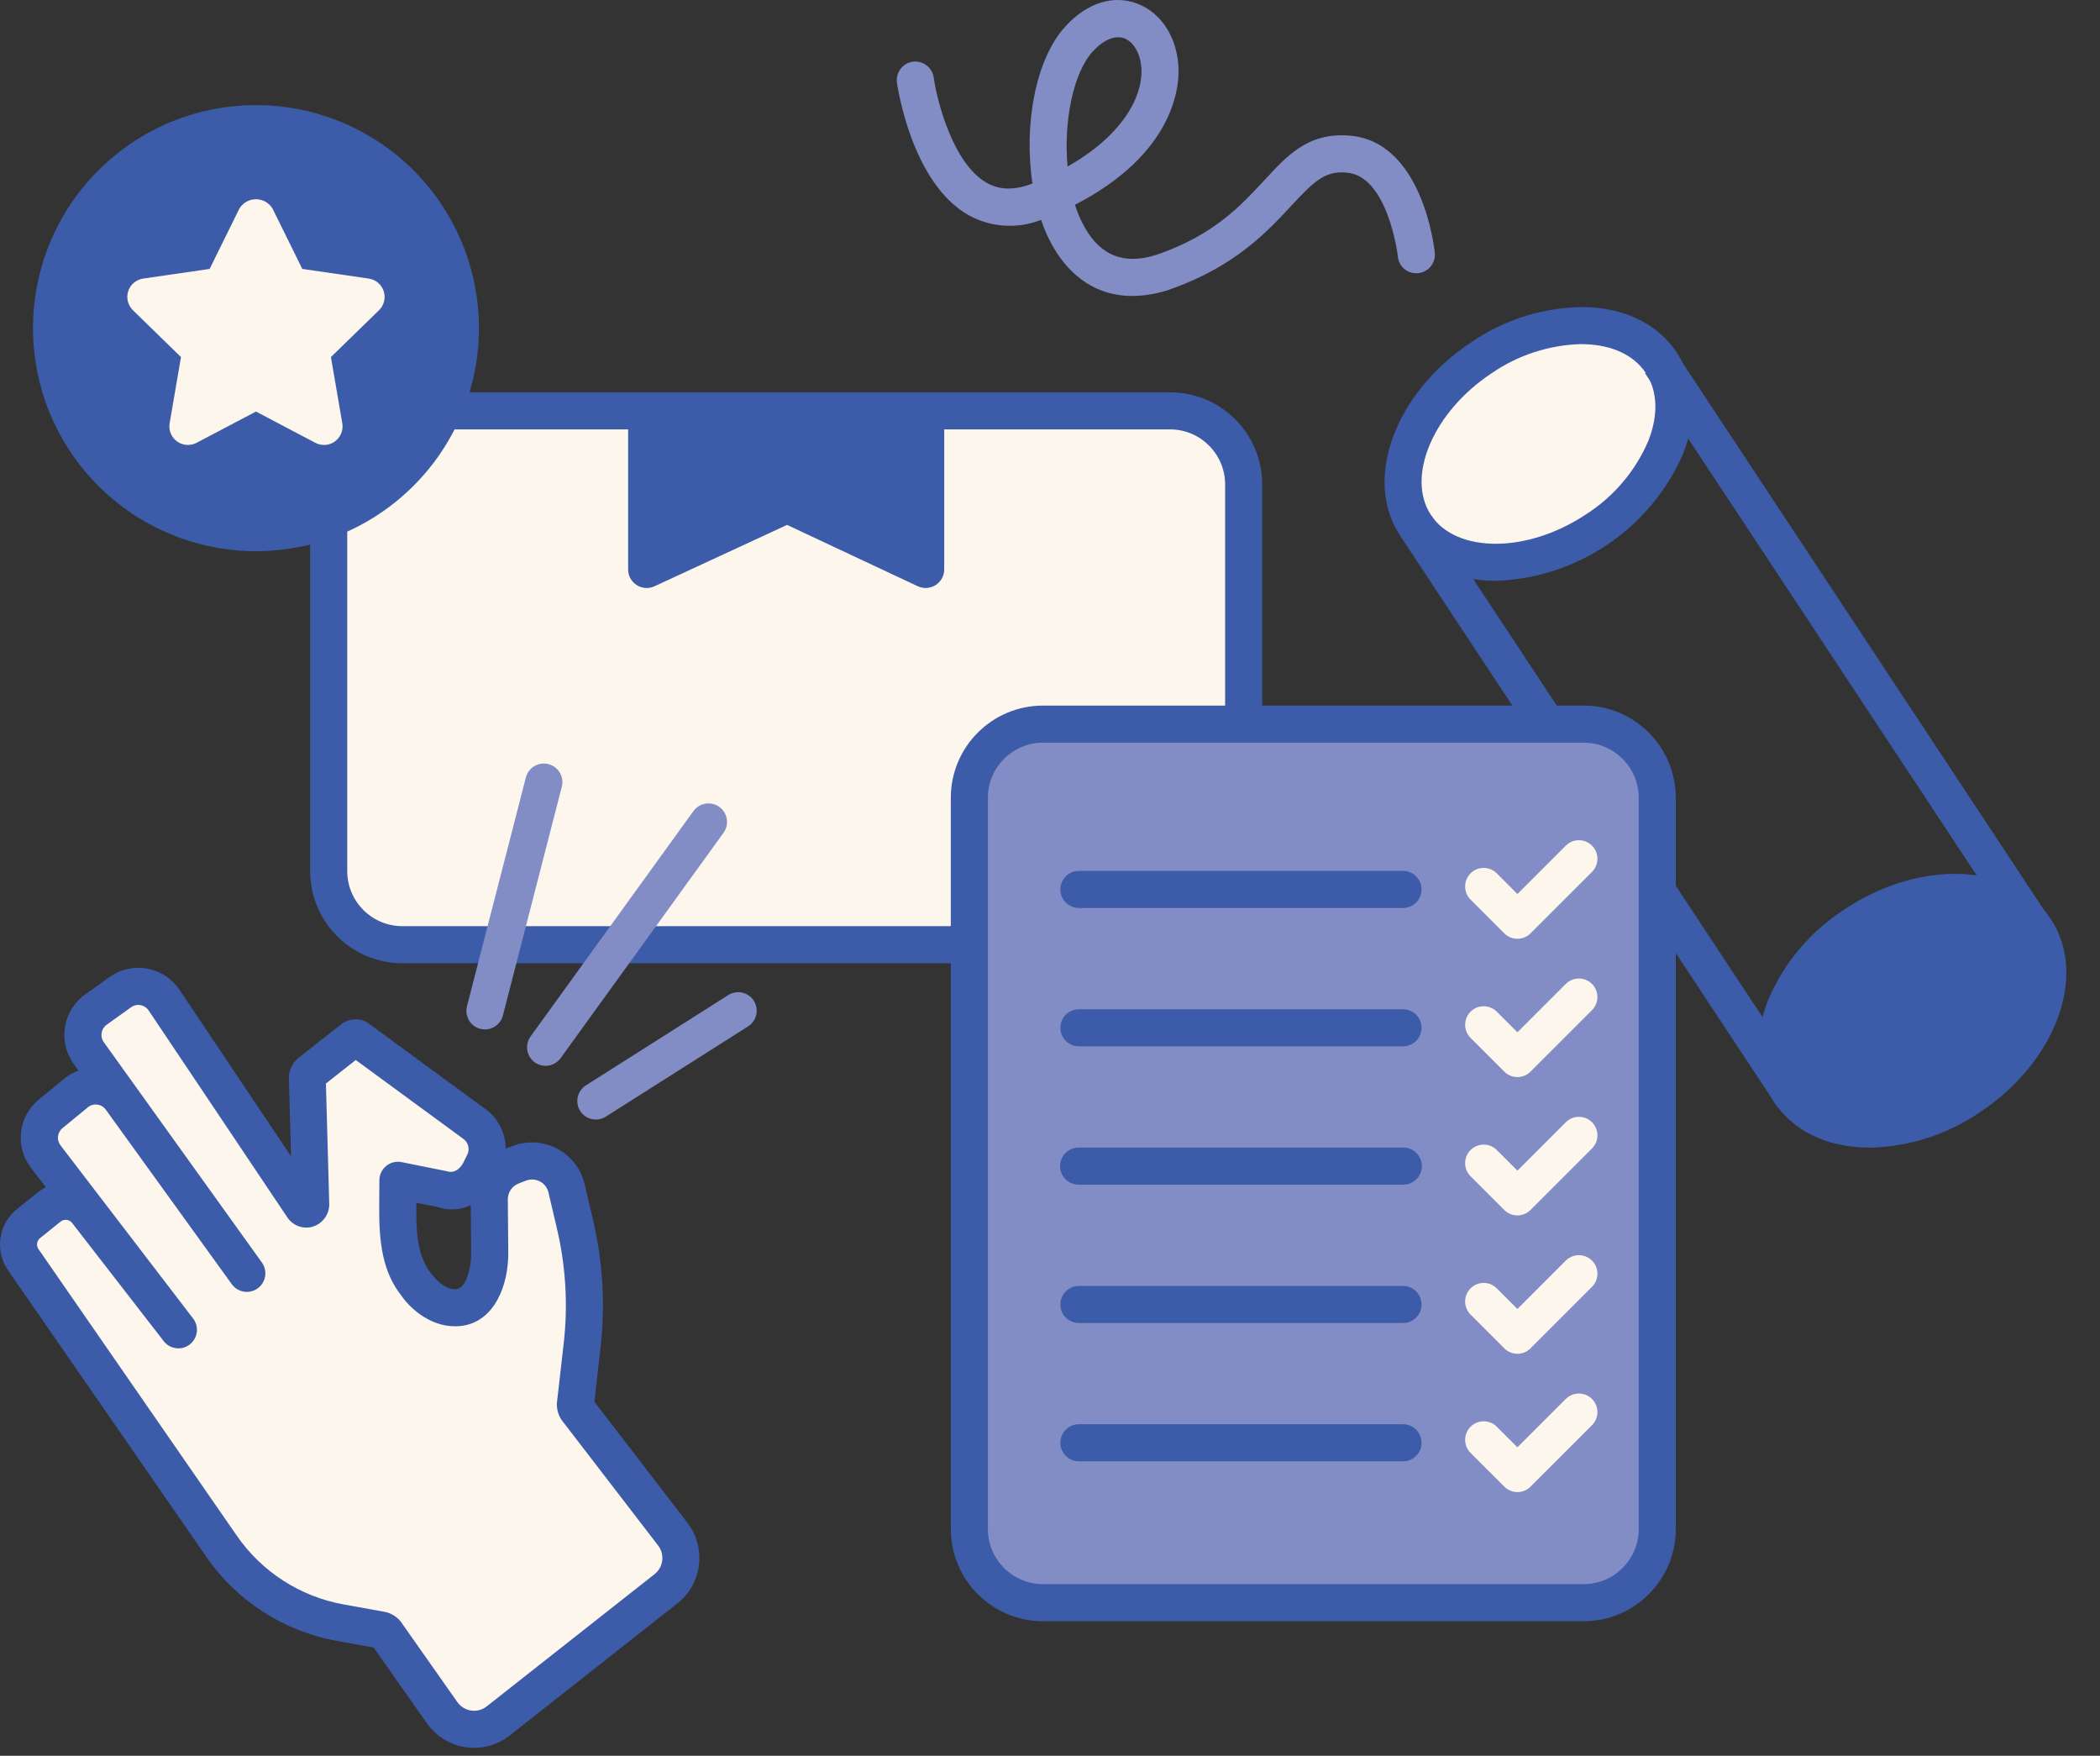 <?xml version="1.0" encoding="UTF-8"?>
<svg width="195px" height="163px" viewBox="0 0 195 163" version="1.1" xmlns="http://www.w3.org/2000/svg" xmlns:xlink="http://www.w3.org/1999/xlink">
    <rect x="0" y="0" width="195" height="163" fill="#333333" stroke="none"/>
    <title>Asset 19</title>
    <g id="desktop" stroke="none" stroke-width="1" fill="none" fill-rule="evenodd">
        <g id="דף-הבית-1280-" transform="translate(-701, -931)" fill-rule="nonzero">
            <g id="Group-13" transform="translate(17, 923)">
                <g id="Asset-19" transform="translate(684, 8)">
                    <g id="Group" transform="translate(28.665, 36.383)">
                        <rect id="Rectangle" fill="#FDF6ED" x="1.857" y="1.758" width="84.961" height="49.561" rx="6.834"></rect>
                        <path d="M79.986,53.041 L8.691,53.041 C3.968,53.036 0.14,49.209 0.135,44.486 L0.135,8.592 C0.139,3.868 3.967,0.04 8.691,0.036 L79.986,0.036 C84.709,0.041 88.536,3.869 88.541,8.592 L88.541,44.486 C88.536,49.208 84.709,53.035 79.986,53.041 Z M8.691,3.48 C5.869,3.483 3.582,5.77 3.579,8.592 L3.579,44.486 C3.582,47.308 5.869,49.594 8.691,49.598 L79.986,49.598 C82.808,49.594 85.094,47.307 85.097,44.486 L85.097,8.592 C85.094,5.77 82.808,3.483 79.986,3.48 L8.691,3.48 Z" id="Shape" fill="#3C5CA9"></path>
                    </g>
                    <g id="Group" transform="translate(125.685, 25.358)">
                        <g>
                            <ellipse id="Oval" fill="#FDF6ED" transform="translate(17.167, 15.867) rotate(-33.447) translate(-17.167, -15.867) " cx="17.167" cy="15.867" rx="13.678" ry="9.602"></ellipse>
                            <path d="M13.23,28.563 C9.468,28.563 6.16,27.144 4.319,24.356 C0.877,19.146 3.842,11.098 10.926,6.419 C14.048,4.269 17.754,3.129 21.544,3.15 C25.275,3.255 28.286,4.758 30.018,7.381 C31.75,10.005 31.947,13.358 30.581,16.832 C27.523,23.744 20.784,28.301 13.23,28.563 Z M21.121,6.587 C18.152,6.668 15.269,7.608 12.823,9.292 C7.416,12.863 4.838,18.894 7.192,22.459 C9.542,26.014 16.1,26.014 21.51,22.442 C24.116,20.799 26.161,18.403 27.375,15.571 C28.32,13.169 28.238,10.936 27.143,9.278 L27.143,9.278 C26.049,7.62 24.026,6.665 21.447,6.595 C21.338,6.591 21.229,6.587 21.121,6.587 Z" id="Shape" fill="#3C5CA9"></path>
                        </g>
                        <g transform="translate(34.729, 52.369)" fill="#3C5CA9">
                            <ellipse id="Oval" transform="translate(17.178, 16.092) rotate(-33.447) translate(-17.178, -16.092) " cx="17.178" cy="16.092" rx="13.678" ry="9.602"></ellipse>
                            <path d="M13.22,28.816 C13.08,28.816 12.941,28.813 12.801,28.809 C9.069,28.705 6.059,27.201 4.327,24.578 C2.595,21.955 2.398,18.602 3.764,15.127 C5.239,11.637 7.741,8.679 10.938,6.645 C18.021,1.964 26.587,2.394 30.028,7.604 L30.028,7.604 C33.466,12.814 30.502,20.862 23.417,25.54 C20.407,27.596 16.864,28.734 13.22,28.816 Z M21.154,6.835 C18.181,6.913 15.293,7.844 12.835,9.519 C10.229,11.163 8.183,13.559 6.969,16.39 C6.024,18.792 6.106,21.025 7.201,22.683 C8.296,24.34 10.321,25.296 12.899,25.367 C15.732,25.505 18.767,24.489 21.522,22.67 C26.928,19.098 29.508,13.067 27.153,9.502 C25.98,7.721 23.759,6.835 21.154,6.835 Z" id="Shape"></path>
                        </g>
                        <g transform="translate(3.859, 22.05)">
                            <line x1="1.895" y1="1.356" x2="36.946" y2="54.42" id="Path" fill="#FDF6ED"></line>
                            <rect id="Rectangle" fill="#3C5CA9" transform="translate(19.421, 27.888) rotate(-33.447) translate(-19.421, -27.888) " x="17.7" y="-3.909" width="3.442" height="63.593"></rect>
                        </g>
                        <g transform="translate(27.011, 7.166)">
                            <line x1="1.568" y1="1.163" x2="36.619" y2="54.226" id="Path" fill="#FDF6ED"></line>
                            <rect id="Rectangle" fill="#3C5CA9" transform="translate(19.015, 27.699) rotate(-33.452) translate(-19.015, -27.699) " x="17.295" y="-4.085" width="3.441" height="63.566"></rect>
                        </g>
                    </g>
                    <g id="Group" transform="translate(88.2, 65.047)">
                        <rect id="Rectangle" fill="#828CC5" x="1.812" y="2.177" width="63.875" height="81.561" rx="6.834"></rect>
                        <path d="M58.854,85.462 L8.645,85.462 C3.922,85.458 0.094,81.63 0.089,76.907 L0.089,9.012 C0.094,4.289 3.922,0.461 8.645,0.456 L58.854,0.456 C63.577,0.461 67.405,4.289 67.41,9.012 L67.41,76.907 C67.405,81.63 63.577,85.458 58.854,85.462 Z M8.645,3.9 C5.823,3.903 3.536,6.19 3.533,9.012 L3.533,76.907 C3.536,79.729 5.823,82.015 8.645,82.019 L58.854,82.019 C61.676,82.015 63.963,79.729 63.966,76.907 L63.966,9.012 C63.963,6.19 61.676,3.903 58.854,3.9 L8.645,3.9 Z" id="Shape" fill="#3C5CA9"></path>
                    </g>
                    <g id="Group" transform="translate(2.756, 9.371)" fill="#3C5CA9">
                        <circle id="Oval" cx="21.012" cy="21.092" r="18.984"></circle>
                        <path d="M21.012,41.799 C12.637,41.799 5.087,36.753 1.882,29.016 C-1.323,21.278 0.449,12.372 6.371,6.451 C12.293,0.529 21.2,-1.242 28.937,1.963 C36.674,5.168 41.719,12.719 41.718,21.094 C41.704,32.524 32.441,41.785 21.012,41.799 Z M21.012,3.831 C11.479,3.831 3.75,11.559 3.75,21.092 C3.75,30.625 11.478,38.354 21.011,38.354 C30.544,38.355 38.273,30.627 38.274,21.094 C38.263,11.565 30.541,3.842 21.012,3.831 Z" id="Shape"></path>
                    </g>
                    <path d="M140.902,87.153 L140.902,87.153 C140.445,87.153 140.007,86.971 139.685,86.648 L136.552,83.513 C135.879,82.841 135.879,81.751 136.552,81.078 C137.224,80.406 138.314,80.406 138.987,81.078 L140.902,82.996 L145.394,78.506 C146.066,77.833 147.156,77.833 147.829,78.506 C148.501,79.178 148.501,80.268 147.829,80.941 L142.119,86.648 C141.797,86.971 141.359,87.153 140.902,87.153 Z" id="Path" fill="#FDF6ED"></path>
                    <path d="M140.902,99.991 C140.445,99.991 140.007,99.81 139.685,99.486 L136.552,96.355 C136.117,95.92 135.947,95.286 136.106,94.692 C136.265,94.097 136.729,93.633 137.324,93.474 C137.918,93.315 138.552,93.485 138.987,93.92 L140.902,95.834 L145.394,91.344 C145.829,90.909 146.463,90.739 147.057,90.898 C147.651,91.057 148.115,91.521 148.274,92.116 C148.434,92.71 148.264,93.344 147.829,93.779 L142.119,99.486 C141.797,99.81 141.359,99.991 140.902,99.991 Z" id="Path" fill="#FDF6ED"></path>
                    <path d="M140.902,112.835 C140.445,112.835 140.007,112.654 139.685,112.33 L136.552,109.199 C136.117,108.764 135.947,108.13 136.106,107.536 C136.265,106.942 136.729,106.478 137.324,106.319 C137.918,106.16 138.552,106.329 138.987,106.764 L140.902,108.678 L145.394,104.186 C146.066,103.514 147.156,103.514 147.829,104.186 C148.501,104.859 148.501,105.949 147.829,106.621 L142.119,112.329 C141.797,112.653 141.359,112.835 140.902,112.835 L140.902,112.835 Z" id="Path" fill="#FDF6ED"></path>
                    <path d="M140.902,125.679 L140.902,125.679 C140.445,125.679 140.007,125.498 139.685,125.175 L136.552,122.04 C135.879,121.368 135.879,120.278 136.552,119.605 C137.224,118.933 138.314,118.933 138.987,119.605 L140.902,121.522 L145.394,117.029 C145.829,116.594 146.463,116.424 147.057,116.583 C147.651,116.742 148.115,117.206 148.274,117.801 C148.434,118.395 148.264,119.029 147.829,119.464 L142.119,125.175 C141.797,125.498 141.359,125.679 140.902,125.679 L140.902,125.679 Z" id="Path" fill="#FDF6ED"></path>
                    <path d="M140.902,138.52 C140.445,138.521 140.007,138.339 139.685,138.015 L136.552,134.884 C136.117,134.449 135.947,133.815 136.106,133.221 C136.265,132.627 136.729,132.163 137.324,132.004 C137.918,131.845 138.552,132.014 138.987,132.449 L140.902,134.363 L145.394,129.873 C146.066,129.201 147.156,129.201 147.829,129.873 C148.501,130.546 148.501,131.636 147.829,132.308 L142.119,138.015 C141.797,138.339 141.359,138.521 140.902,138.52 L140.902,138.52 Z" id="Path" fill="#FDF6ED"></path>
                    <g id="Group" transform="translate(98.123, 80.483)">
                        <line x1="32.156" y1="2.091" x2="2.062" y2="2.091" id="Path" fill="#FDF6ED"></line>
                        <path d="M32.155,3.812 L2.062,3.812 C1.111,3.812 0.34,3.041 0.34,2.09 C0.34,1.139 1.111,0.368 2.062,0.368 L32.155,0.368 C33.106,0.368 33.877,1.139 33.877,2.09 C33.877,3.041 33.106,3.812 32.155,3.812 Z" id="Path" fill="#3C5CA9"></path>
                    </g>
                    <g id="Group" transform="translate(98.123, 93.161)">
                        <line x1="32.156" y1="2.255" x2="2.062" y2="2.255" id="Path" fill="#FDF6ED"></line>
                        <path d="M32.155,3.977 L2.062,3.977 C1.111,3.977 0.34,3.206 0.34,2.255 C0.34,1.304 1.111,0.533 2.062,0.533 L32.155,0.533 C32.77,0.533 33.339,0.861 33.646,1.394 C33.954,1.927 33.954,2.583 33.646,3.116 C33.339,3.649 32.77,3.977 32.155,3.977 Z" id="Path" fill="#3C5CA9"></path>
                    </g>
                    <g id="Group" transform="translate(98.123, 106.391)">
                        <line x1="32.156" y1="1.868" x2="2.062" y2="1.868" id="Path" fill="#FDF6ED"></line>
                        <path d="M32.155,3.588 L2.062,3.588 C1.44,3.599 0.86,3.274 0.545,2.736 C0.231,2.199 0.231,1.534 0.545,0.996 C0.86,0.459 1.44,0.133 2.062,0.144 L32.155,0.144 C32.777,0.133 33.357,0.459 33.672,0.996 C33.987,1.534 33.987,2.199 33.672,2.736 C33.357,3.274 32.777,3.599 32.155,3.588 L32.155,3.588 Z" id="Path" fill="#3C5CA9"></path>
                    </g>
                    <g id="Group" transform="translate(98.123, 119.07)">
                        <line x1="32.156" y1="2.031" x2="2.062" y2="2.031" id="Path" fill="#FDF6ED"></line>
                        <path d="M32.155,3.754 L2.062,3.754 C1.111,3.754 0.34,2.983 0.34,2.032 C0.34,1.081 1.111,0.31 2.062,0.31 L32.155,0.31 C33.106,0.31 33.877,1.081 33.877,2.032 C33.877,2.983 33.106,3.754 32.155,3.754 Z" id="Path" fill="#3C5CA9"></path>
                    </g>
                    <g id="Group" transform="translate(98.123, 131.749)">
                        <line x1="32.156" y1="2.196" x2="2.062" y2="2.196" id="Path" fill="#FDF6ED"></line>
                        <path d="M32.155,3.914 L2.062,3.914 C1.111,3.914 0.34,3.143 0.34,2.192 C0.34,1.241 1.111,0.47 2.062,0.47 L32.155,0.47 C33.106,0.47 33.877,1.241 33.877,2.192 C33.877,3.143 33.106,3.914 32.155,3.914 Z" id="Path" fill="#3C5CA9"></path>
                    </g>
                    <g id="Group" transform="translate(11.576, 18.191)" fill="#FDF6ED">
                        <polygon id="Path" points="12.192 1.945 15.351 8.348 22.417 9.374 17.304 14.357 18.511 21.394 12.192 18.072 5.872 21.394 7.079 14.357 1.967 9.374 9.032 8.348"></polygon>
                        <path d="M18.512,23.117 C18.232,23.118 17.956,23.05 17.709,22.919 L12.192,20.016 L6.675,22.919 C6.094,23.224 5.391,23.173 4.86,22.788 C4.33,22.402 4.064,21.749 4.176,21.102 L5.23,14.958 L0.765,10.609 C0.296,10.151 0.127,9.467 0.33,8.843 C0.533,8.219 1.072,7.764 1.72,7.67 L7.889,6.775 L10.648,1.182 C10.972,0.638 11.559,0.305 12.192,0.305 C12.825,0.305 13.412,0.638 13.735,1.182 L16.495,6.775 L22.663,7.67 C23.312,7.764 23.851,8.219 24.053,8.843 C24.256,9.467 24.087,10.151 23.618,10.609 L19.153,14.958 L20.208,21.102 C20.294,21.603 20.155,22.116 19.828,22.504 C19.501,22.893 19.019,23.117 18.511,23.117 L18.512,23.117 Z M12.192,16.35 C12.471,16.351 12.746,16.419 12.994,16.549 L16.224,18.247 L15.608,14.648 C15.512,14.089 15.697,13.518 16.104,13.121 L18.717,10.579 L15.104,10.054 C14.544,9.972 14.059,9.62 13.808,9.113 L12.191,5.837 L10.575,9.113 C10.324,9.62 9.839,9.972 9.279,10.054 L5.669,10.579 L8.283,13.12 C8.689,13.516 8.874,14.087 8.779,14.647 L8.159,18.246 L11.389,16.547 C11.637,16.418 11.912,16.35 12.192,16.35 Z" id="Shape"></path>
                    </g>
                    <g id="Group" transform="translate(57.881, 38.036)" fill="#3C5CA9">
                        <polyline id="Path" points="2.168 0.426 2.168 14.828 15.207 8.794 28.075 14.828 28.075 0.426"></polyline>
                        <path d="M2.168,16.55 C1.218,16.548 0.448,15.779 0.446,14.829 L0.446,0.427 L3.89,0.427 L3.89,12.135 L14.485,7.229 C14.946,7.016 15.478,7.017 15.939,7.232 L26.354,12.115 L26.354,0.427 L29.797,0.427 L29.797,14.829 C29.796,15.418 29.495,15.965 28.998,16.281 C28.501,16.597 27.877,16.638 27.344,16.389 L15.202,10.694 L2.891,16.393 C2.664,16.496 2.418,16.55 2.168,16.55 Z" id="Path"></path>
                    </g>
                    <path d="M105.142,27.479 C102.307,27.479 99.905,26.144 98.175,23.541 C97.542,22.566 97.039,21.513 96.677,20.409 C94.466,21.284 91.978,21.117 89.903,19.955 C84.648,16.955 83.343,8.053 83.288,7.676 C83.155,6.734 83.811,5.863 84.753,5.73 C85.695,5.597 86.566,6.253 86.699,7.195 C87,9.307 88.47,15.176 91.614,16.965 C92.827,17.661 94.222,17.675 95.871,17.036 C95.056,11.651 96.128,5.49 98.941,2.439 C100.955,0.25 103.396,-0.514 105.629,0.345 C107.901,1.212 109.396,3.634 109.438,6.519 C109.464,8.368 108.8,14.391 99.822,19.009 C100.106,19.937 100.517,20.821 101.044,21.637 C102.601,23.978 104.799,24.596 107.769,23.523 C112.786,21.708 115.206,19.101 117.34,16.804 C119.46,14.513 121.392,12.32 125.175,12.58 C132.084,12.99 133.188,23.043 133.231,23.47 C133.327,24.416 132.639,25.26 131.694,25.358 C131.239,25.41 130.782,25.276 130.426,24.988 C130.071,24.699 129.846,24.28 129.803,23.824 C129.797,23.747 128.9,16.253 124.969,16.018 C122.984,15.863 121.959,16.893 119.862,19.149 C117.701,21.473 114.741,24.662 108.941,26.76 C107.727,27.219 106.441,27.463 105.142,27.479 Z M103.826,3.455 C103.096,3.455 102.268,3.912 101.475,4.773 C99.674,6.724 98.745,11.254 99.132,15.462 C104.184,12.586 106.032,9.109 105.995,6.566 C105.975,5.123 105.333,3.916 104.401,3.559 C104.217,3.489 104.022,3.454 103.826,3.455 Z" id="Shape" fill="#828CC5"></path>
                    <g id="Group" transform="translate(0, 89.302)">
                        <path d="M42.648,32.078 C44.92,31.775 45.49,28.696 45.475,26.965 L45.433,22.059 C45.421,20.689 46.26,19.455 47.538,18.962 L48.218,18.699 C49.106,18.356 50.098,18.414 50.939,18.858 C51.781,19.302 52.389,20.088 52.606,21.014 L53.397,24.382 C54.258,28.056 54.481,31.85 54.055,35.599 L53.422,41.166 C53.41,41.27 53.439,41.375 53.503,41.458 L62.479,53.13 C63.688,54.702 63.407,56.954 61.85,58.181 L46.263,70.464 C45.482,71.079 44.482,71.346 43.498,71.202 C42.515,71.059 41.633,70.517 41.061,69.704 L35.792,62.217 C35.731,62.131 35.638,62.071 35.534,62.052 L31.627,61.345 C27.133,60.532 23.146,57.964 20.547,54.208 L2.156,27.638 C1.418,26.569 1.63,25.111 2.642,24.296 L4.545,22.767 C5.063,22.351 5.727,22.161 6.387,22.239 C7.047,22.316 7.648,22.655 8.055,23.18 L16.558,34.147 L4.249,18.077 C3.304,16.842 3.508,15.08 4.71,14.095 L7.062,12.169 C7.677,11.666 8.472,11.438 9.261,11.541 C10.049,11.644 10.759,12.067 11.225,12.712 L22.916,28.905 L8.237,8.454 C7.791,7.833 7.61,7.06 7.735,6.306 C7.859,5.552 8.277,4.878 8.898,4.433 L11.161,2.809 C11.798,2.352 12.593,2.174 13.363,2.316 C14.134,2.458 14.813,2.907 15.245,3.561 L28.114,22.758 C28.207,22.9 28.379,22.968 28.544,22.929 C28.709,22.889 28.832,22.751 28.851,22.583 L28.542,10.601 C28.557,10.49 28.617,10.391 28.707,10.325 L32.769,7.128 C32.905,7.028 33.09,7.024 33.231,7.118 L43.947,14.97 C45.159,15.777 45.582,17.359 44.935,18.664 L44.583,19.374 C43.926,20.7 42.574,21.641 41.186,21.127 L36.952,20.277 L36.935,22.757 C36.915,25.797 37.19,28.104 38.699,30.016 C38.698,30.013 40.306,32.391 42.648,32.078 Z" id="Path" fill="#FDF6ED"></path>
                        <path d="M44.015,72.962 C42.28,72.957 40.655,72.112 39.653,70.696 L34.696,63.65 L31.322,63.04 C26.372,62.159 21.981,59.331 19.132,55.187 L0.742,28.617 C-0.504,26.804 -0.146,24.339 1.562,22.954 L3.466,21.424 C3.711,21.228 3.977,21.059 4.258,20.919 L2.882,19.123 C1.361,17.155 1.687,14.332 3.619,12.763 L5.97,10.834 C6.363,10.511 6.808,10.257 7.285,10.081 L6.838,9.458 C5.357,7.392 5.829,4.516 7.894,3.032 L10.159,1.411 C11.175,0.68 12.444,0.395 13.675,0.621 C14.905,0.847 15.99,1.564 16.68,2.608 L27.022,18.04 L26.821,10.645 C26.864,9.983 27.174,9.368 27.68,8.939 L31.701,5.771 C32.424,5.213 33.422,5.177 34.184,5.68 L44.962,13.577 C46.207,14.424 46.954,15.831 46.956,17.337 L47.6,17.089 C48.953,16.569 50.464,16.659 51.744,17.336 C53.025,18.013 53.951,19.21 54.283,20.621 L55.074,23.99 C55.982,27.856 56.216,31.85 55.764,35.795 L55.193,40.833 L63.845,52.084 C65.617,54.405 65.205,57.719 62.916,59.535 L47.328,71.815 C46.384,72.558 45.217,72.962 44.015,72.962 Z M6.096,23.942 C5.923,23.941 5.755,24.001 5.622,24.111 L3.721,25.638 C3.413,25.888 3.349,26.333 3.574,26.66 L21.964,53.23 C24.295,56.618 27.886,58.93 31.934,59.651 L35.839,60.357 C36.367,60.494 36.84,60.793 37.19,61.211 L42.468,68.712 C42.768,69.138 43.23,69.422 43.746,69.498 C44.261,69.574 44.786,69.434 45.195,69.112 L60.784,56.834 C61.598,56.188 61.745,55.009 61.115,54.183 L52.137,42.508 C51.838,42.055 51.689,41.52 51.71,40.978 L52.344,35.405 C52.75,31.853 52.539,28.257 51.72,24.777 L50.93,21.407 C50.827,20.965 50.538,20.59 50.137,20.378 C49.735,20.166 49.262,20.14 48.84,20.304 L48.157,20.567 C47.55,20.804 47.151,21.391 47.154,22.043 L47.197,26.953 C47.223,30.065 45.899,33.384 42.875,33.789 C40.18,34.12 38.091,32.187 37.272,30.98 C35.541,28.794 35.188,26.093 35.212,22.743 L35.229,20.263 C35.232,19.749 35.465,19.263 35.864,18.938 C36.263,18.613 36.786,18.483 37.29,18.584 L41.523,19.435 C42.275,19.684 42.816,19.055 43.04,18.605 L43.389,17.899 C43.65,17.37 43.48,16.731 42.991,16.402 L33.034,9.104 L30.264,11.287 L30.574,22.54 C30.555,23.514 29.891,24.357 28.948,24.602 C28.081,24.814 27.174,24.459 26.681,23.714 L13.813,4.52 C13.639,4.253 13.363,4.069 13.05,4.013 C12.741,3.951 12.42,4.023 12.168,4.211 L9.901,5.832 C9.383,6.207 9.265,6.93 9.637,7.45 L24.316,27.901 C24.872,28.673 24.698,29.75 23.926,30.306 C23.154,30.862 22.077,30.687 21.521,29.915 L9.829,13.722 C9.644,13.459 9.356,13.287 9.037,13.248 C8.721,13.199 8.398,13.291 8.155,13.5 L5.805,15.429 C5.319,15.823 5.237,16.533 5.619,17.028 L17.929,33.101 C18.509,33.854 18.369,34.935 17.616,35.516 C16.863,36.096 15.782,35.956 15.201,35.203 L6.698,24.233 C6.574,24.073 6.391,23.969 6.189,23.947 C6.159,23.944 6.127,23.942 6.096,23.942 Z M38.659,22.359 L38.656,22.766 C38.635,25.537 38.858,27.437 40.05,28.947 C40.129,29.051 41.219,30.532 42.42,30.373 L42.42,30.37 C43.308,30.252 43.764,28.325 43.752,26.98 L43.715,22.577 C42.736,23.05 41.606,23.107 40.584,22.735 L38.659,22.359 Z" id="Shape" fill="#3C5CA9"></path>
                    </g>
                    <g id="Group" transform="translate(42.998, 70.56)">
                        <line x1="2.031" y1="23.287" x2="7.502" y2="2.047" id="Path" fill="#FDF6ED"></line>
                        <path d="M2.034,25.008 C1.5,25.009 0.997,24.763 0.67,24.342 C0.343,23.92 0.23,23.372 0.363,22.855 L5.834,1.616 C6.072,0.695 7.011,0.141 7.932,0.379 C8.854,0.616 9.408,1.556 9.17,2.477 L3.7,23.716 C3.504,24.476 2.818,25.008 2.034,25.008 L2.034,25.008 Z" id="Path" fill="#828CC5"></path>
                    </g>
                    <g id="Group" transform="translate(48.51, 74.419)">
                        <line x1="2.15" y1="22.807" x2="17.276" y2="1.889" id="Path" fill="#FDF6ED"></line>
                        <path d="M2.15,24.531 C1.503,24.531 0.911,24.168 0.617,23.592 C0.323,23.016 0.377,22.324 0.756,21.8 L15.88,0.88 C16.438,0.109 17.514,-0.064 18.285,0.494 C19.056,1.051 19.229,2.128 18.672,2.898 L3.547,23.814 C3.223,24.263 2.704,24.53 2.15,24.531 Z" id="Path" fill="#828CC5"></path>
                    </g>
                    <g id="Group" transform="translate(53.471, 92.059)">
                        <line x1="1.856" y1="10.156" x2="15.05" y2="1.788" id="Path" fill="#FDF6ED"></line>
                        <path d="M1.858,11.877 C1.092,11.878 0.417,11.372 0.203,10.636 C-0.011,9.901 0.287,9.112 0.934,8.702 L14.129,0.334 C14.648,-0.008 15.311,-0.043 15.864,0.242 C16.417,0.527 16.772,1.088 16.795,1.71 C16.817,2.331 16.503,2.916 15.972,3.24 L2.778,11.608 C2.503,11.783 2.184,11.877 1.858,11.877 L1.858,11.877 Z" id="Path" fill="#828CC5"></path>
                    </g>
                </g>
            </g>
        </g>
    </g>
</svg>